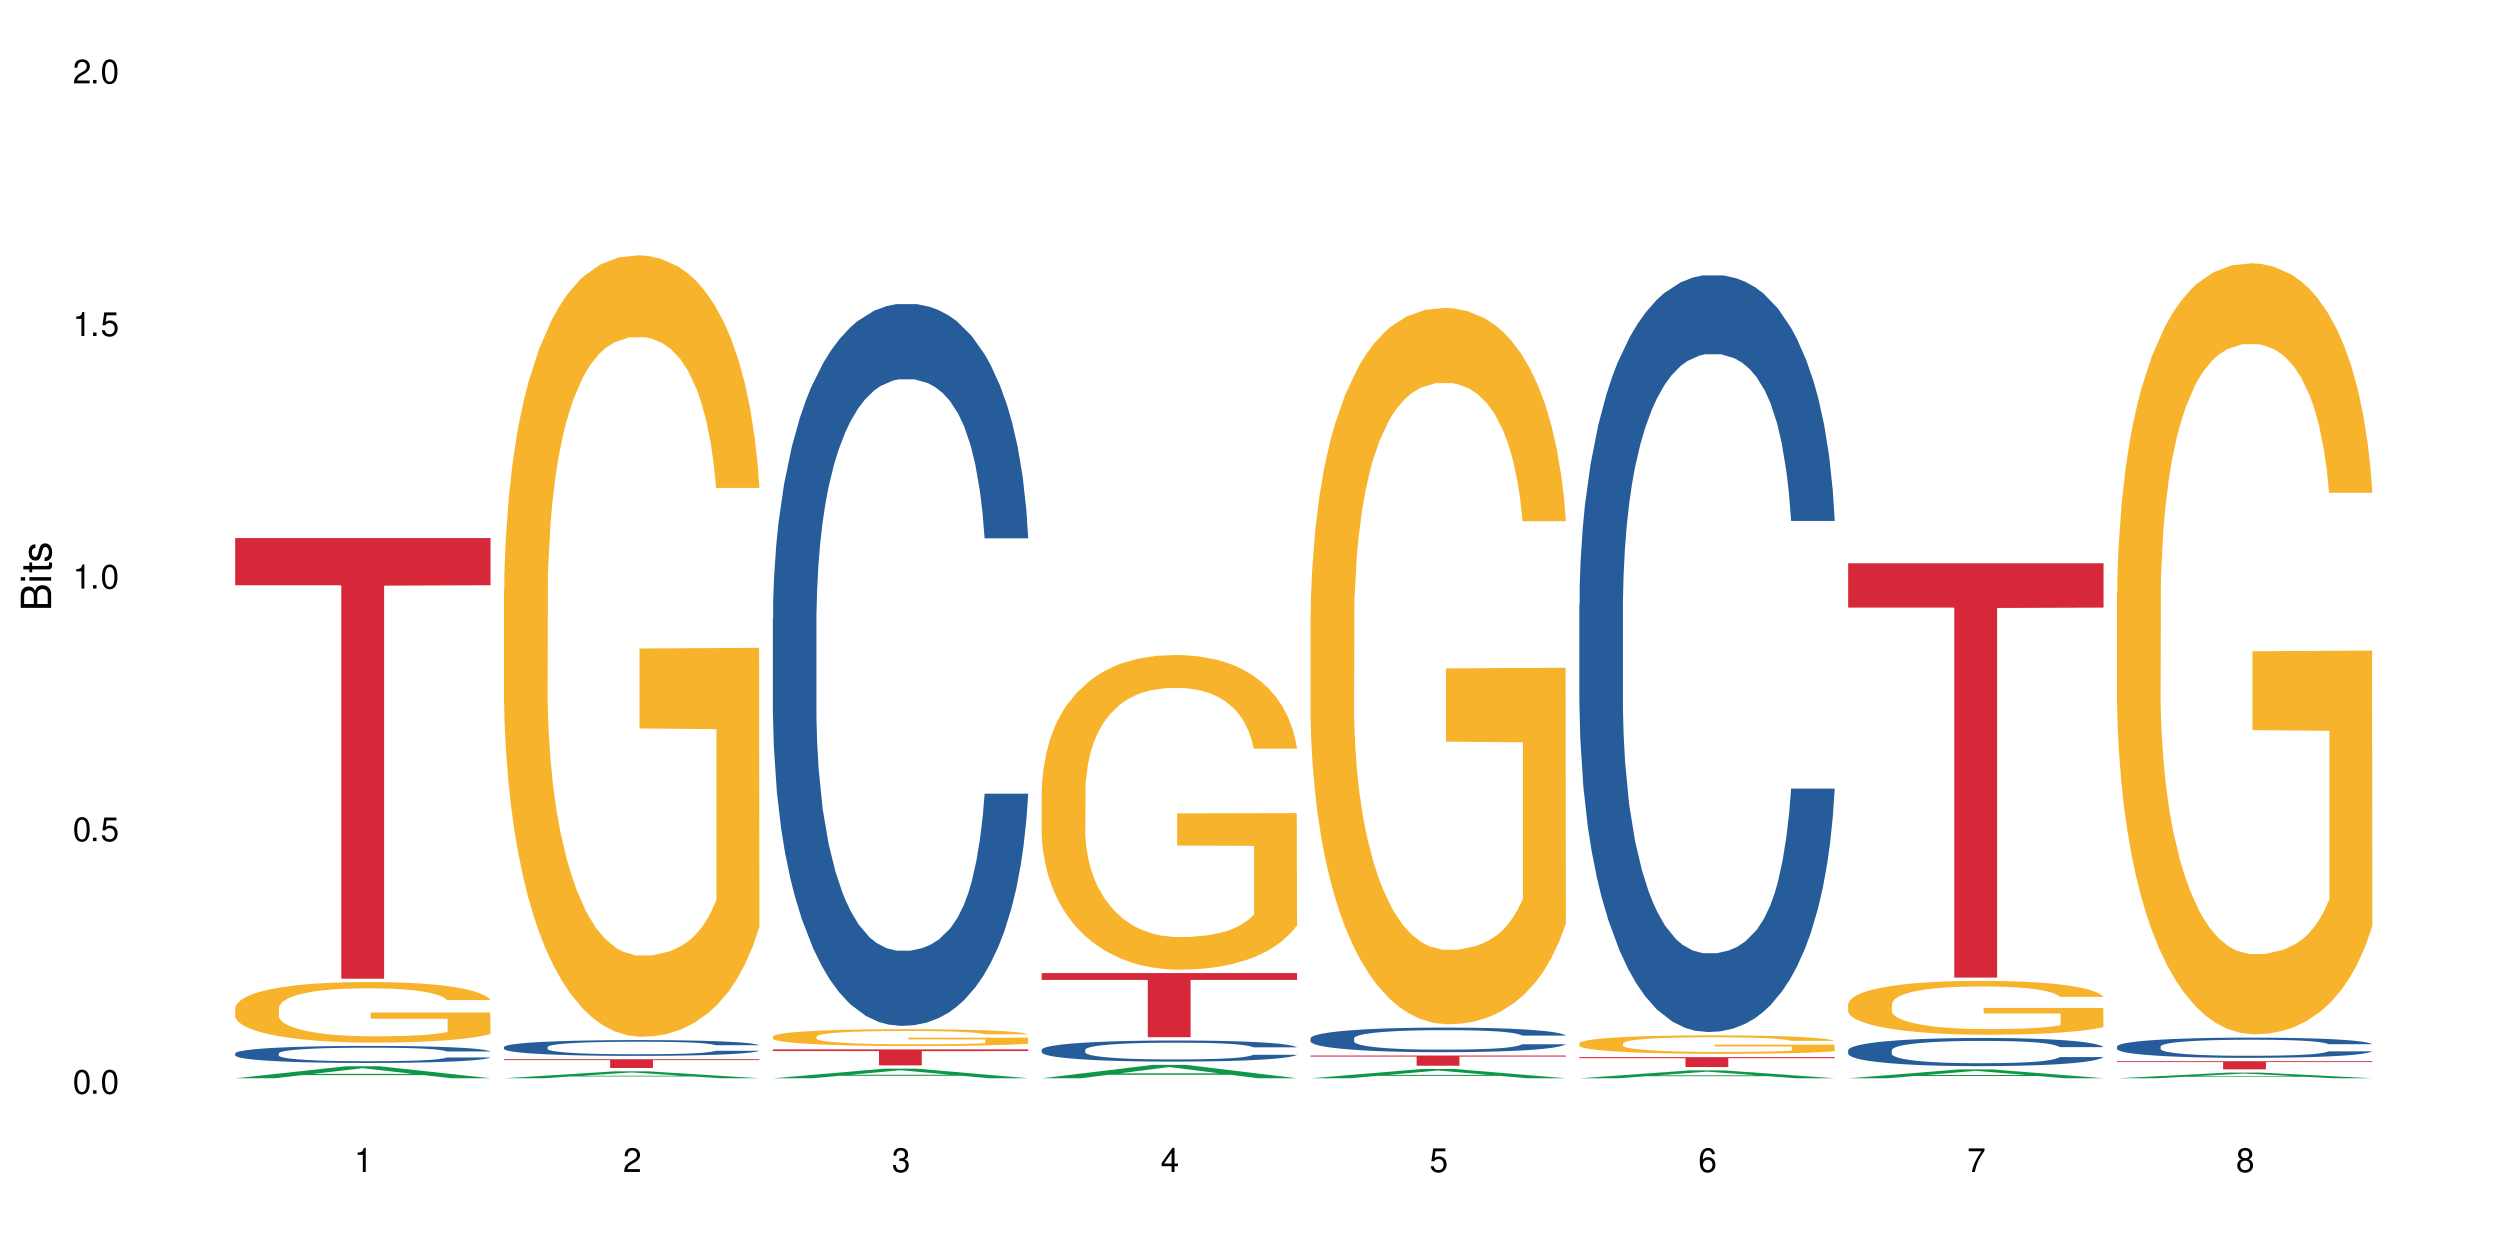 <?xml version="1.0" encoding="UTF-8"?>
<svg xmlns="http://www.w3.org/2000/svg" xmlns:xlink="http://www.w3.org/1999/xlink" width="720" height="360" viewBox="0 0 720 360">
<defs>
<g>
<g id="glyph-0-0">
</g>
<g id="glyph-0-1">
<path d="M 2.641 -6.938 C 2 -6.938 1.422 -6.656 1.078 -6.172 C 0.641 -5.562 0.406 -4.641 0.406 -3.359 C 0.406 -1.016 1.188 0.219 2.641 0.219 C 4.078 0.219 4.859 -1.016 4.859 -3.297 C 4.859 -4.641 4.656 -5.547 4.203 -6.172 C 3.844 -6.656 3.281 -6.938 2.641 -6.938 Z M 2.641 -6.188 C 3.547 -6.188 4 -5.25 4 -3.375 C 4 -1.406 3.562 -0.484 2.625 -0.484 C 1.734 -0.484 1.281 -1.438 1.281 -3.344 C 1.281 -5.25 1.734 -6.188 2.641 -6.188 Z M 2.641 -6.188 "/>
</g>
<g id="glyph-0-2">
<path d="M 1.828 -1 L 0.828 -1 L 0.828 0 L 1.828 0 Z M 1.828 -1 "/>
</g>
<g id="glyph-0-3">
<path d="M 4.562 -6.797 L 1.062 -6.797 L 0.547 -3.094 L 1.328 -3.094 C 1.719 -3.562 2.047 -3.734 2.578 -3.734 C 3.484 -3.734 4.062 -3.109 4.062 -2.094 C 4.062 -1.125 3.484 -0.531 2.578 -0.531 C 1.828 -0.531 1.375 -0.906 1.188 -1.672 L 0.328 -1.672 C 0.453 -1.109 0.547 -0.844 0.75 -0.594 C 1.125 -0.078 1.828 0.219 2.594 0.219 C 3.969 0.219 4.922 -0.781 4.922 -2.219 C 4.922 -3.562 4.031 -4.484 2.719 -4.484 C 2.25 -4.484 1.859 -4.359 1.469 -4.062 L 1.734 -5.969 L 4.562 -5.969 Z M 4.562 -6.797 "/>
</g>
<g id="glyph-0-4">
<path d="M 2.484 -4.938 L 2.484 0 L 3.328 0 L 3.328 -6.938 L 2.766 -6.938 C 2.469 -5.875 2.281 -5.734 0.984 -5.562 L 0.984 -4.938 Z M 2.484 -4.938 "/>
</g>
<g id="glyph-0-5">
<path d="M 4.859 -0.828 L 1.281 -0.828 C 1.359 -1.406 1.672 -1.781 2.5 -2.281 L 3.469 -2.828 C 4.406 -3.344 4.906 -4.062 4.906 -4.906 C 4.906 -5.484 4.672 -6.031 4.266 -6.406 C 3.859 -6.766 3.375 -6.938 2.719 -6.938 C 1.859 -6.938 1.219 -6.625 0.844 -6.031 C 0.609 -5.672 0.5 -5.234 0.484 -4.531 L 1.328 -4.531 C 1.359 -5.016 1.406 -5.281 1.531 -5.516 C 1.75 -5.938 2.188 -6.203 2.703 -6.203 C 3.469 -6.203 4.031 -5.641 4.031 -4.891 C 4.031 -4.344 3.719 -3.859 3.125 -3.516 L 2.234 -3 C 0.812 -2.172 0.406 -1.531 0.328 -0.016 L 4.859 -0.016 Z M 4.859 -0.828 "/>
</g>
<g id="glyph-0-6">
<path d="M 2.125 -3.188 L 2.578 -3.188 C 3.5 -3.188 3.984 -2.766 3.984 -1.922 C 3.984 -1.062 3.469 -0.531 2.594 -0.531 C 1.656 -0.531 1.203 -1 1.156 -2.016 L 0.312 -2.016 C 0.344 -1.453 0.438 -1.094 0.609 -0.781 C 0.953 -0.109 1.625 0.219 2.547 0.219 C 3.953 0.219 4.859 -0.625 4.859 -1.938 C 4.859 -2.828 4.516 -3.297 3.703 -3.594 C 4.344 -3.844 4.656 -4.328 4.656 -5.031 C 4.656 -6.219 3.875 -6.938 2.578 -6.938 C 1.203 -6.938 0.484 -6.172 0.453 -4.703 L 1.297 -4.703 C 1.312 -5.125 1.344 -5.359 1.453 -5.578 C 1.641 -5.969 2.062 -6.203 2.594 -6.203 C 3.344 -6.203 3.797 -5.75 3.797 -5 C 3.797 -4.516 3.609 -4.219 3.25 -4.047 C 3.016 -3.953 2.703 -3.922 2.125 -3.906 Z M 2.125 -3.188 "/>
</g>
<g id="glyph-0-7">
<path d="M 3.141 -1.672 L 3.141 0 L 3.984 0 L 3.984 -1.672 L 4.984 -1.672 L 4.984 -2.438 L 3.984 -2.438 L 3.984 -6.938 L 3.359 -6.938 L 0.266 -2.578 L 0.266 -1.672 Z M 3.141 -2.438 L 1 -2.438 L 3.141 -5.5 Z M 3.141 -2.438 "/>
</g>
<g id="glyph-0-8">
<path d="M 4.781 -5.125 C 4.609 -6.266 3.891 -6.938 2.844 -6.938 C 2.094 -6.938 1.422 -6.578 1.031 -5.953 C 0.594 -5.266 0.406 -4.422 0.406 -3.172 C 0.406 -2 0.578 -1.25 0.984 -0.641 C 1.359 -0.078 1.953 0.219 2.703 0.219 C 3.984 0.219 4.922 -0.75 4.922 -2.094 C 4.922 -3.375 4.062 -4.281 2.844 -4.281 C 2.172 -4.281 1.641 -4.031 1.281 -3.516 C 1.281 -5.234 1.828 -6.188 2.797 -6.188 C 3.391 -6.188 3.797 -5.797 3.938 -5.125 Z M 2.734 -3.531 C 3.547 -3.531 4.062 -2.953 4.062 -2.031 C 4.062 -1.156 3.484 -0.531 2.703 -0.531 C 1.922 -0.531 1.328 -1.188 1.328 -2.078 C 1.328 -2.938 1.906 -3.531 2.734 -3.531 Z M 2.734 -3.531 "/>
</g>
<g id="glyph-0-9">
<path d="M 4.984 -6.797 L 0.438 -6.797 L 0.438 -5.969 L 4.109 -5.969 C 2.5 -3.656 1.828 -2.234 1.328 0 L 2.219 0 C 2.594 -2.172 3.453 -4.047 4.984 -6.094 Z M 4.984 -6.797 "/>
</g>
<g id="glyph-0-10">
<path d="M 3.75 -3.656 C 4.469 -4.094 4.688 -4.438 4.688 -5.078 C 4.688 -6.172 3.844 -6.938 2.641 -6.938 C 1.438 -6.938 0.594 -6.172 0.594 -5.094 C 0.594 -4.438 0.812 -4.094 1.516 -3.656 C 0.734 -3.266 0.359 -2.703 0.359 -1.922 C 0.359 -0.656 1.281 0.219 2.641 0.219 C 3.984 0.219 4.922 -0.656 4.922 -1.922 C 4.922 -2.703 4.531 -3.266 3.75 -3.656 Z M 2.641 -6.188 C 3.359 -6.188 3.812 -5.75 3.812 -5.062 C 3.812 -4.406 3.344 -3.984 2.641 -3.984 C 1.922 -3.984 1.453 -4.406 1.453 -5.078 C 1.453 -5.75 1.922 -6.188 2.641 -6.188 Z M 2.641 -3.266 C 3.484 -3.266 4.062 -2.719 4.062 -1.906 C 4.062 -1.078 3.484 -0.531 2.625 -0.531 C 1.797 -0.531 1.219 -1.094 1.219 -1.906 C 1.219 -2.719 1.781 -3.266 2.641 -3.266 Z M 2.641 -3.266 "/>
</g>
<g id="glyph-1-0">
</g>
<g id="glyph-1-1">
<path d="M 0 -0.953 L 0 -4.891 C 0 -5.719 -0.234 -6.344 -0.734 -6.797 C -1.188 -7.234 -1.812 -7.469 -2.5 -7.469 C -3.547 -7.469 -4.188 -7 -4.625 -5.875 C -4.984 -6.688 -5.625 -7.094 -6.531 -7.094 C -7.172 -7.094 -7.734 -6.859 -8.141 -6.391 C -8.562 -5.922 -8.75 -5.344 -8.75 -4.5 L -8.75 -0.953 Z M -4.984 -2.062 L -7.766 -2.062 L -7.766 -4.219 C -7.766 -4.844 -7.688 -5.203 -7.453 -5.5 C -7.219 -5.812 -6.859 -5.969 -6.375 -5.969 C -5.891 -5.969 -5.531 -5.812 -5.297 -5.5 C -5.062 -5.203 -4.984 -4.844 -4.984 -4.219 Z M -0.984 -2.062 L -4 -2.062 L -4 -4.781 C -4 -5.766 -3.438 -6.359 -2.484 -6.359 C -1.547 -6.359 -0.984 -5.766 -0.984 -4.781 Z M -0.984 -2.062 "/>
</g>
<g id="glyph-1-2">
<path d="M -6.281 -1.797 L -6.281 -0.797 L 0 -0.797 L 0 -1.797 Z M -8.75 -1.797 L -8.75 -0.797 L -7.484 -0.797 L -7.484 -1.797 Z M -8.75 -1.797 "/>
</g>
<g id="glyph-1-3">
<path d="M -6.281 -3.047 L -6.281 -2.016 L -8.016 -2.016 L -8.016 -1.016 L -6.281 -1.016 L -6.281 -0.172 L -5.469 -0.172 L -5.469 -1.016 L -0.719 -1.016 C -0.078 -1.016 0.281 -1.453 0.281 -2.234 C 0.281 -2.5 0.25 -2.719 0.188 -3.047 L -0.641 -3.047 C -0.609 -2.906 -0.594 -2.766 -0.594 -2.562 C -0.594 -2.141 -0.719 -2.016 -1.156 -2.016 L -5.469 -2.016 L -5.469 -3.047 Z M -6.281 -3.047 "/>
</g>
<g id="glyph-1-4">
<path d="M -4.531 -5.25 C -5.766 -5.25 -6.469 -4.422 -6.469 -2.969 C -6.469 -1.516 -5.719 -0.562 -4.547 -0.562 C -3.562 -0.562 -3.094 -1.062 -2.734 -2.562 L -2.516 -3.484 C -2.344 -4.188 -2.094 -4.469 -1.641 -4.469 C -1.047 -4.469 -0.641 -3.875 -0.641 -3 C -0.641 -2.453 -0.797 -2 -1.062 -1.75 C -1.25 -1.594 -1.422 -1.531 -1.875 -1.469 L -1.875 -0.406 C -0.422 -0.453 0.281 -1.266 0.281 -2.922 C 0.281 -4.5 -0.5 -5.516 -1.719 -5.516 C -2.656 -5.516 -3.172 -4.984 -3.469 -3.734 L -3.703 -2.766 C -3.891 -1.953 -4.156 -1.609 -4.594 -1.609 C -5.188 -1.609 -5.547 -2.125 -5.547 -2.938 C -5.547 -3.75 -5.203 -4.172 -4.531 -4.203 Z M -4.531 -5.25 "/>
</g>
</g>
</defs>
<rect x="-72" y="-36" width="864" height="432" fill="rgb(100%, 100%, 100%)" fill-opacity="1"/>
<path fill-rule="nonzero" fill="rgb(6.275%, 58.824%, 28.235%)" fill-opacity="1" d="M 67.73 310.543 L 67.809 310.539 L 99.637 307.086 L 109.301 307.086 L 141.281 310.543 L 130.047 310.543 L 122.031 309.641 L 86.906 309.641 L 79.047 310.543 L 67.73 310.543 L 90.285 309.27 L 118.809 309.266 L 104.586 307.652 L 104.43 307.648 L 104.27 307.66 L 90.207 309.266 L 90.285 309.27 Z M 67.73 310.543 "/>
<path fill-rule="nonzero" fill="rgb(14.51%, 36.078%, 60%)" fill-opacity="1" d="M 67.73 303.363 L 67.82 303.355 L 67.82 303.25 L 68.09 303.078 L 68.719 302.863 L 69.344 302.715 L 70.961 302.449 L 73.203 302.195 L 75.535 301.996 L 77.238 301.879 L 78.766 301.789 L 82.262 301.625 L 84.504 301.539 L 86.926 301.465 L 89.887 301.387 L 92.039 301.34 L 96.883 301.27 L 100.469 301.238 L 103.25 301.227 L 109.262 301.227 L 112.848 301.242 L 115.449 301.266 L 118.32 301.301 L 120.742 301.34 L 124.957 301.441 L 128.727 301.566 L 130.43 301.637 L 133.121 301.777 L 135.184 301.91 L 136.617 302.027 L 138.234 302.195 L 139.668 302.395 L 140.746 302.625 L 141.281 302.816 L 128.727 302.816 L 128.098 302.641 L 127.379 302.5 L 126.035 302.316 L 124.688 302.184 L 122.805 302.055 L 121.102 301.969 L 118.77 301.887 L 116.707 301.832 L 114.555 301.789 L 112.488 301.762 L 108.543 301.738 L 103.969 301.738 L 102.266 301.746 L 98.766 301.781 L 96.883 301.812 L 94.191 301.875 L 92.309 301.934 L 90.066 302.023 L 88.539 302.102 L 86.656 302.219 L 85.312 302.32 L 83.785 302.469 L 82.891 302.582 L 82.082 302.707 L 81.363 302.855 L 80.828 303.012 L 80.469 303.176 L 80.289 303.34 L 80.289 304.035 L 80.469 304.195 L 80.918 304.383 L 82.082 304.66 L 83.785 304.895 L 85.762 305.086 L 87.645 305.219 L 88.719 305.281 L 90.156 305.355 L 92.398 305.445 L 95.629 305.535 L 97.512 305.57 L 100.383 305.605 L 103.34 305.625 L 107.289 305.625 L 110.785 305.605 L 113.117 305.582 L 115.539 305.547 L 118.859 305.473 L 120.922 305.398 L 122.715 305.312 L 124.062 305.227 L 124.957 305.156 L 126.305 305.016 L 127.379 304.863 L 128.188 304.707 L 128.727 304.555 L 141.281 304.555 L 140.746 304.734 L 139.938 304.91 L 139.129 305.039 L 137.875 305.195 L 136.441 305.336 L 134.375 305.492 L 132.672 305.598 L 130.43 305.707 L 128.367 305.793 L 126.125 305.871 L 122.805 305.961 L 120.652 306.004 L 118.32 306.047 L 115.539 306.082 L 112.043 306.113 L 108.273 306.129 L 104.777 306.137 L 101.008 306.125 L 98.227 306.109 L 94.551 306.066 L 89.977 305.988 L 86.656 305.902 L 84.055 305.816 L 81.812 305.727 L 79.301 305.605 L 76.074 305.406 L 74.098 305.254 L 72.754 305.129 L 71.23 304.953 L 70.152 304.797 L 68.898 304.547 L 68 304.227 L 67.73 303.98 Z M 67.73 303.363 "/>
<path fill-rule="nonzero" fill="rgb(96.863%, 70.196%, 16.863%)" fill-opacity="1" d="M 67.73 290.297 L 67.82 290.281 L 67.82 289.961 L 68.18 289.246 L 69.078 288.258 L 70.242 287.445 L 71.5 286.805 L 72.305 286.473 L 73.652 285.992 L 74.816 285.645 L 77.777 284.926 L 81.543 284.258 L 83.609 283.969 L 85.941 283.699 L 89.258 283.395 L 90.785 283.285 L 95.449 283.031 L 100.738 282.871 L 106.57 282.824 L 109.262 282.84 L 112.938 282.902 L 117.961 283.078 L 120.832 283.238 L 123.074 283.395 L 125.406 283.602 L 128.277 283.922 L 130.969 284.305 L 133.121 284.688 L 135.273 285.164 L 137.066 285.676 L 138.594 286.234 L 139.938 286.902 L 140.746 287.461 L 141.281 288.02 L 128.816 288.02 L 128.098 287.461 L 127.289 287.031 L 125.945 286.504 L 124.598 286.121 L 123.254 285.82 L 120.742 285.402 L 118.59 285.148 L 115.898 284.926 L 113.297 284.781 L 110.336 284.688 L 108.543 284.656 L 103.789 284.656 L 99.484 284.766 L 96.973 284.895 L 95.18 285.023 L 92.668 285.262 L 91.141 285.453 L 90.246 285.578 L 87.555 286.074 L 85.762 286.52 L 84.773 286.824 L 83.52 287.301 L 82.621 287.73 L 81.633 288.367 L 81.098 288.848 L 80.379 289.93 L 80.289 292.797 L 80.559 293.406 L 81.098 294.059 L 81.812 294.633 L 82.891 295.238 L 83.965 295.699 L 85.852 296.32 L 87.465 296.734 L 88.719 297.008 L 91.141 297.438 L 92.129 297.578 L 94.461 297.867 L 96.883 298.09 L 99.844 298.281 L 102.086 298.375 L 105.672 298.457 L 110.246 298.457 L 115.629 298.359 L 119.039 298.234 L 121.371 298.105 L 122.895 297.996 L 124.777 297.82 L 126.125 297.66 L 127.379 297.484 L 128.906 297.215 L 128.906 293.406 L 106.75 293.387 L 106.75 291.605 L 141.195 291.586 L 141.281 297.82 L 139.398 298.25 L 137.066 298.664 L 134.824 298.98 L 132.492 299.254 L 129.176 299.555 L 126.484 299.746 L 122.355 299.969 L 118.59 300.113 L 114.645 300.211 L 111.145 300.258 L 107.02 300.273 L 103.34 300.242 L 99.395 300.145 L 96.254 300.02 L 93.383 299.859 L 90.516 299.652 L 86.926 299.316 L 84.594 299.047 L 82.172 298.711 L 79.75 298.312 L 77.598 297.883 L 76.164 297.547 L 74.727 297.164 L 73.203 296.688 L 71.766 296.145 L 70.691 295.652 L 69.703 295.094 L 68.988 294.566 L 68.27 293.852 L 67.91 293.277 L 67.73 292.781 Z M 67.73 290.297 "/>
<path fill-rule="nonzero" fill="rgb(83.922%, 15.686%, 22.353%)" fill-opacity="1" d="M 67.73 154.965 L 141.281 154.965 L 141.281 168.547 L 110.629 168.668 L 110.629 281.871 L 98.297 281.871 L 98.297 168.785 L 98.117 168.547 L 67.73 168.547 Z M 67.73 154.965 "/>
<path fill-rule="nonzero" fill="rgb(6.275%, 58.824%, 28.235%)" fill-opacity="1" d="M 145.156 310.543 L 145.234 310.539 L 177.059 308.539 L 186.723 308.539 L 218.707 310.543 L 207.469 310.543 L 199.453 310.02 L 164.328 310.02 L 156.469 310.543 L 145.156 310.543 L 167.707 309.805 L 196.23 309.801 L 182.008 308.867 L 181.852 308.863 L 181.695 308.871 L 167.629 309.801 L 167.707 309.805 Z M 145.156 310.543 "/>
<path fill-rule="nonzero" fill="rgb(14.51%, 36.078%, 60%)" fill-opacity="1" d="M 145.156 301.527 L 145.242 301.523 L 145.242 301.422 L 145.512 301.266 L 146.141 301.066 L 146.77 300.93 L 148.383 300.684 L 150.625 300.445 L 152.957 300.262 L 154.664 300.156 L 156.188 300.07 L 159.684 299.918 L 161.93 299.84 L 164.352 299.77 L 167.309 299.699 L 169.461 299.656 L 174.305 299.59 L 177.895 299.559 L 180.676 299.547 L 186.684 299.547 L 190.273 299.566 L 192.875 299.586 L 195.742 299.617 L 198.164 299.656 L 202.383 299.746 L 206.148 299.863 L 207.852 299.93 L 210.543 300.059 L 212.605 300.184 L 214.043 300.293 L 215.656 300.445 L 217.094 300.633 L 218.168 300.844 L 218.707 301.023 L 206.148 301.023 L 205.52 300.859 L 204.805 300.73 L 203.457 300.559 L 202.113 300.438 L 200.23 300.316 L 198.523 300.238 L 196.191 300.16 L 194.129 300.109 L 191.977 300.07 L 189.914 300.047 L 185.969 300.023 L 181.391 300.023 L 179.688 300.031 L 176.191 300.062 L 174.305 300.094 L 171.613 300.152 L 169.73 300.203 L 167.488 300.289 L 165.965 300.359 L 164.082 300.469 L 162.734 300.562 L 161.211 300.699 L 160.312 300.805 L 159.508 300.922 L 158.789 301.059 L 158.25 301.203 L 157.891 301.355 L 157.711 301.508 L 157.711 302.152 L 157.891 302.301 L 158.34 302.477 L 159.508 302.73 L 161.211 302.949 L 163.184 303.125 L 165.066 303.25 L 166.145 303.309 L 167.578 303.375 L 169.82 303.457 L 173.051 303.539 L 174.934 303.574 L 177.805 303.605 L 180.766 303.621 L 184.711 303.621 L 188.211 303.605 L 190.543 303.586 L 192.965 303.551 L 196.281 303.48 L 198.344 303.414 L 200.141 303.336 L 201.484 303.258 L 202.383 303.191 L 203.727 303.062 L 204.805 302.922 L 205.609 302.773 L 206.148 302.633 L 218.707 302.633 L 218.168 302.801 L 217.359 302.961 L 216.555 303.082 L 215.297 303.227 L 213.863 303.355 L 211.801 303.504 L 210.094 303.598 L 207.852 303.703 L 205.789 303.781 L 203.547 303.852 L 200.23 303.934 L 198.074 303.977 L 195.742 304.016 L 192.965 304.047 L 189.465 304.078 L 185.699 304.094 L 182.199 304.098 L 178.434 304.09 L 175.652 304.07 L 171.973 304.035 L 167.398 303.961 L 164.082 303.879 L 161.48 303.801 L 159.238 303.719 L 156.727 303.605 L 153.496 303.422 L 151.523 303.281 L 150.176 303.164 L 148.652 303.004 L 147.574 302.859 L 146.32 302.625 L 145.422 302.328 L 145.156 302.102 Z M 145.156 301.527 "/>
<path fill-rule="nonzero" fill="rgb(96.863%, 70.196%, 16.863%)" fill-opacity="1" d="M 145.156 169.918 L 145.242 169.715 L 145.242 165.602 L 145.602 156.352 L 146.5 143.609 L 147.664 133.125 L 148.922 124.902 L 149.73 120.586 L 151.074 114.418 L 152.242 109.898 L 155.199 100.648 L 158.969 92.016 L 161.031 88.312 L 163.363 84.82 L 166.684 80.914 L 168.207 79.477 L 172.871 76.188 L 178.164 74.129 L 183.992 73.516 L 186.684 73.719 L 190.363 74.543 L 195.387 76.805 L 198.254 78.859 L 200.496 80.914 L 202.828 83.586 L 205.699 87.695 L 208.391 92.629 L 210.543 97.562 L 212.695 103.73 L 214.492 110.309 L 216.016 117.504 L 217.359 126.137 L 218.168 133.332 L 218.707 140.523 L 206.238 140.523 L 205.52 133.332 L 204.715 127.781 L 203.367 120.996 L 202.023 116.062 L 200.676 112.156 L 198.164 106.812 L 196.012 103.523 L 193.32 100.648 L 190.723 98.797 L 187.762 97.562 L 185.969 97.152 L 181.211 97.152 L 176.906 98.59 L 174.395 100.234 L 172.602 101.879 L 170.09 104.965 L 168.566 107.43 L 167.668 109.074 L 164.977 115.445 L 163.184 121.203 L 162.195 125.109 L 160.941 131.273 L 160.043 136.824 L 159.059 145.047 L 158.52 151.215 L 157.801 165.191 L 157.711 202.191 L 157.98 210.004 L 158.52 218.43 L 159.238 225.828 L 160.312 233.641 L 161.391 239.602 L 163.273 247.617 L 164.887 252.965 L 166.145 256.457 L 168.566 262.008 L 169.551 263.855 L 171.883 267.559 L 174.305 270.434 L 177.266 272.902 L 179.508 274.137 L 183.098 275.164 L 187.672 275.164 L 193.055 273.93 L 196.461 272.285 L 198.793 270.641 L 200.32 269.203 L 202.203 266.941 L 203.547 264.887 L 204.805 262.625 L 206.328 259.129 L 206.328 210.004 L 184.172 209.797 L 184.172 186.773 L 218.617 186.57 L 218.707 266.941 L 216.824 272.492 L 214.492 277.836 L 212.25 281.945 L 209.918 285.441 L 206.598 289.348 L 203.906 291.812 L 199.781 294.691 L 196.012 296.539 L 192.066 297.773 L 188.566 298.391 L 184.441 298.598 L 180.766 298.184 L 176.816 296.953 L 173.68 295.309 L 170.809 293.25 L 167.938 290.578 L 164.352 286.262 L 162.016 282.77 L 159.594 278.453 L 157.172 273.312 L 155.02 267.762 L 153.586 263.445 L 152.152 258.512 L 150.625 252.348 L 149.191 245.355 L 148.113 238.984 L 147.129 231.789 L 146.41 225.008 L 145.691 215.758 L 145.332 208.359 L 145.156 201.984 Z M 145.156 169.918 "/>
<path fill-rule="nonzero" fill="rgb(83.922%, 15.686%, 22.353%)" fill-opacity="1" d="M 145.156 305.051 L 218.707 305.051 L 218.707 305.32 L 188.051 305.324 L 188.051 307.586 L 175.719 307.586 L 175.719 305.324 L 175.539 305.32 L 145.156 305.32 Z M 145.156 305.051 "/>
<path fill-rule="nonzero" fill="rgb(6.275%, 58.824%, 28.235%)" fill-opacity="1" d="M 222.578 310.543 L 222.656 310.539 L 254.48 307.785 L 264.148 307.785 L 296.129 310.543 L 284.895 310.543 L 276.879 309.824 L 241.75 309.824 L 233.895 310.543 L 222.578 310.543 L 245.129 309.527 L 273.656 309.523 L 259.434 308.238 L 259.273 308.234 L 259.117 308.242 L 245.051 309.523 L 245.129 309.527 Z M 222.578 310.543 "/>
<path fill-rule="nonzero" fill="rgb(14.51%, 36.078%, 60%)" fill-opacity="1" d="M 222.578 178.035 L 222.668 177.844 L 222.668 173.285 L 222.938 166.066 L 223.562 156.945 L 224.191 150.676 L 225.809 139.465 L 228.051 128.633 L 230.383 120.273 L 232.086 115.332 L 233.609 111.531 L 237.109 104.5 L 239.352 100.891 L 241.773 97.66 L 244.734 94.43 L 246.887 92.531 L 251.73 89.488 L 255.316 88.16 L 258.098 87.59 L 264.109 87.59 L 267.695 88.352 L 270.297 89.301 L 273.168 90.82 L 275.59 92.531 L 279.805 96.711 L 283.57 102.031 L 285.277 105.07 L 287.969 110.961 L 290.031 116.66 L 291.465 121.602 L 293.082 128.633 L 294.516 137.184 L 295.59 146.875 L 296.129 155.043 L 283.57 155.043 L 282.945 147.445 L 282.227 141.555 L 280.883 133.762 L 279.535 128.254 L 277.652 122.742 L 275.949 119.133 L 273.617 115.523 L 271.551 113.242 L 269.398 111.531 L 267.336 110.391 L 263.391 109.25 L 258.816 109.25 L 257.109 109.633 L 253.613 111.152 L 251.73 112.48 L 249.039 115.141 L 247.156 117.613 L 244.914 121.41 L 243.387 124.641 L 241.504 129.582 L 240.16 133.953 L 238.633 140.223 L 237.738 144.973 L 236.93 150.293 L 236.211 156.562 L 235.672 163.215 L 235.316 170.246 L 235.137 177.086 L 235.137 206.539 L 235.316 213.379 L 235.762 221.359 L 236.93 232.949 L 238.633 243.02 L 240.605 251 L 242.492 256.699 L 243.566 259.359 L 245.004 262.402 L 247.246 266.199 L 250.473 270 L 252.355 271.52 L 255.227 273.043 L 258.188 273.801 L 262.133 273.801 L 265.633 273.043 L 267.965 272.09 L 270.387 270.57 L 273.707 267.34 L 275.77 264.301 L 277.562 260.691 L 278.906 257.082 L 279.805 254.039 L 281.148 248.148 L 282.227 241.688 L 283.035 235.039 L 283.57 228.578 L 296.129 228.578 L 295.59 236.18 L 294.785 243.59 L 293.977 249.102 L 292.723 255.75 L 291.285 261.641 L 289.223 268.293 L 287.52 272.66 L 285.277 277.41 L 283.215 281.023 L 280.973 284.254 L 277.652 288.051 L 275.5 289.953 L 273.168 291.664 L 270.387 293.184 L 266.887 294.512 L 263.121 295.273 L 259.621 295.461 L 255.855 295.082 L 253.074 294.324 L 249.398 292.613 L 244.824 289.191 L 241.504 285.582 L 238.902 281.973 L 236.66 278.172 L 234.148 273.043 L 230.918 264.68 L 228.945 258.219 L 227.602 252.898 L 226.074 245.488 L 225 238.84 L 223.742 228.199 L 222.848 214.707 L 222.578 204.258 Z M 222.578 178.035 "/>
<path fill-rule="nonzero" fill="rgb(96.863%, 70.196%, 16.863%)" fill-opacity="1" d="M 222.578 298.492 L 222.668 298.488 L 222.668 298.402 L 223.027 298.203 L 223.922 297.926 L 225.09 297.699 L 226.344 297.523 L 227.152 297.43 L 228.496 297.297 L 229.664 297.199 L 232.625 297 L 236.391 296.812 L 238.453 296.734 L 240.785 296.66 L 244.105 296.574 L 245.629 296.543 L 250.293 296.473 L 255.586 296.43 L 261.418 296.414 L 264.109 296.418 L 267.785 296.438 L 272.809 296.484 L 275.68 296.531 L 277.922 296.574 L 280.254 296.633 L 283.125 296.719 L 285.816 296.828 L 287.969 296.934 L 290.121 297.066 L 291.914 297.207 L 293.438 297.363 L 294.785 297.551 L 295.59 297.703 L 296.129 297.859 L 283.66 297.859 L 282.945 297.703 L 282.137 297.586 L 280.793 297.438 L 279.445 297.332 L 278.102 297.25 L 275.59 297.133 L 273.438 297.062 L 270.746 297 L 268.145 296.961 L 265.184 296.934 L 263.391 296.926 L 258.637 296.926 L 254.332 296.957 L 251.82 296.992 L 250.023 297.027 L 247.512 297.094 L 245.988 297.145 L 245.094 297.18 L 242.402 297.32 L 240.605 297.441 L 239.621 297.527 L 238.363 297.66 L 237.469 297.781 L 236.48 297.957 L 235.941 298.09 L 235.227 298.391 L 235.137 299.191 L 235.406 299.359 L 235.941 299.539 L 236.66 299.699 L 237.738 299.867 L 238.812 299.996 L 240.695 300.168 L 242.312 300.285 L 243.566 300.359 L 245.988 300.48 L 246.977 300.52 L 249.309 300.602 L 251.73 300.66 L 254.691 300.715 L 256.934 300.742 L 260.52 300.766 L 265.094 300.766 L 270.477 300.738 L 273.887 300.703 L 276.219 300.668 L 277.742 300.637 L 279.625 300.586 L 280.973 300.543 L 282.227 300.492 L 283.75 300.418 L 283.75 299.359 L 261.598 299.355 L 261.598 298.855 L 296.039 298.852 L 296.129 300.586 L 294.246 300.707 L 291.914 300.82 L 289.672 300.91 L 287.34 300.984 L 284.02 301.07 L 281.328 301.121 L 277.203 301.184 L 273.438 301.227 L 269.488 301.25 L 265.992 301.266 L 261.867 301.27 L 258.188 301.262 L 254.242 301.234 L 251.102 301.199 L 248.23 301.152 L 245.359 301.098 L 241.773 301.004 L 239.441 300.926 L 237.02 300.836 L 234.598 300.723 L 232.445 300.605 L 231.008 300.512 L 229.574 300.406 L 228.051 300.273 L 226.613 300.121 L 225.539 299.984 L 224.551 299.828 L 223.832 299.684 L 223.117 299.484 L 222.758 299.324 L 222.578 299.184 Z M 222.578 298.492 "/>
<path fill-rule="nonzero" fill="rgb(83.922%, 15.686%, 22.353%)" fill-opacity="1" d="M 222.578 302.223 L 296.129 302.223 L 296.129 302.715 L 265.477 302.719 L 265.477 306.836 L 253.141 306.836 L 253.141 302.723 L 252.965 302.715 L 222.578 302.715 Z M 222.578 302.223 "/>
<path fill-rule="nonzero" fill="rgb(6.275%, 58.824%, 28.235%)" fill-opacity="1" d="M 300 310.539 L 300.078 310.539 L 331.906 306.691 L 341.57 306.691 L 373.555 310.543 L 362.316 310.543 L 354.301 309.539 L 319.176 309.539 L 311.316 310.539 L 300 310.539 L 322.555 309.121 L 351.078 309.117 L 336.855 307.32 L 336.699 307.316 L 336.543 307.328 L 322.477 309.117 L 322.555 309.121 Z M 300 310.539 "/>
<path fill-rule="nonzero" fill="rgb(14.51%, 36.078%, 60%)" fill-opacity="1" d="M 300 302.309 L 300.09 302.305 L 300.09 302.172 L 300.359 301.961 L 300.988 301.695 L 301.617 301.512 L 303.23 301.184 L 305.473 300.867 L 307.805 300.621 L 309.508 300.48 L 311.035 300.367 L 314.531 300.164 L 316.773 300.059 L 319.195 299.961 L 322.156 299.867 L 324.309 299.812 L 329.152 299.723 L 332.742 299.684 L 335.52 299.668 L 341.531 299.668 L 345.117 299.691 L 347.719 299.719 L 350.59 299.762 L 353.012 299.812 L 357.227 299.934 L 360.996 300.09 L 362.699 300.18 L 365.391 300.352 L 367.453 300.516 L 368.891 300.66 L 370.504 300.867 L 371.938 301.117 L 373.016 301.398 L 373.555 301.637 L 360.996 301.637 L 360.367 301.418 L 359.648 301.246 L 358.305 301.016 L 356.961 300.855 L 355.074 300.695 L 353.371 300.59 L 351.039 300.484 L 348.977 300.418 L 346.824 300.367 L 344.762 300.336 L 340.812 300.301 L 336.238 300.301 L 334.535 300.312 L 331.035 300.355 L 329.152 300.395 L 326.461 300.473 L 324.578 300.547 L 322.336 300.656 L 320.812 300.75 L 318.926 300.895 L 317.582 301.023 L 316.059 301.207 L 315.16 301.344 L 314.352 301.5 L 313.637 301.684 L 313.098 301.879 L 312.738 302.082 L 312.559 302.281 L 312.559 303.141 L 312.738 303.344 L 313.188 303.574 L 314.352 303.914 L 316.059 304.207 L 318.031 304.441 L 319.914 304.609 L 320.992 304.684 L 322.426 304.773 L 324.668 304.887 L 327.898 304.996 L 329.781 305.039 L 332.652 305.086 L 335.609 305.105 L 339.559 305.105 L 343.055 305.086 L 345.387 305.059 L 347.809 305.012 L 351.129 304.918 L 353.191 304.828 L 354.984 304.723 L 356.332 304.617 L 357.227 304.531 L 358.574 304.359 L 359.648 304.168 L 360.457 303.977 L 360.996 303.785 L 373.555 303.785 L 373.016 304.008 L 372.207 304.227 L 371.402 304.387 L 370.145 304.578 L 368.711 304.754 L 366.645 304.945 L 364.941 305.074 L 362.699 305.211 L 360.637 305.316 L 358.395 305.414 L 355.074 305.523 L 352.922 305.578 L 350.59 305.629 L 347.809 305.672 L 344.312 305.711 L 340.543 305.734 L 337.047 305.738 L 333.277 305.73 L 330.5 305.707 L 326.82 305.656 L 322.246 305.559 L 318.926 305.453 L 316.324 305.348 L 314.082 305.234 L 311.57 305.086 L 308.344 304.84 L 306.371 304.652 L 305.023 304.496 L 303.5 304.281 L 302.422 304.086 L 301.168 303.773 L 300.27 303.383 L 300 303.074 Z M 300 302.309 "/>
<path fill-rule="nonzero" fill="rgb(96.863%, 70.196%, 16.863%)" fill-opacity="1" d="M 300 227.461 L 300.09 227.379 L 300.09 225.723 L 300.449 221.996 L 301.348 216.863 L 302.512 212.641 L 303.77 209.332 L 304.574 207.594 L 305.922 205.109 L 307.086 203.289 L 310.047 199.562 L 313.816 196.086 L 315.879 194.594 L 318.211 193.188 L 321.527 191.613 L 323.055 191.035 L 327.719 189.711 L 333.012 188.883 L 338.84 188.637 L 341.531 188.719 L 345.207 189.047 L 350.23 189.961 L 353.102 190.789 L 355.344 191.613 L 357.676 192.691 L 360.547 194.348 L 363.238 196.332 L 365.391 198.32 L 367.543 200.805 L 369.336 203.453 L 370.863 206.352 L 372.207 209.828 L 373.016 212.727 L 373.555 215.621 L 361.086 215.621 L 360.367 212.727 L 359.559 210.488 L 358.215 207.758 L 356.871 205.77 L 355.523 204.199 L 353.012 202.047 L 350.859 200.723 L 348.168 199.562 L 345.566 198.816 L 342.609 198.32 L 340.812 198.156 L 336.059 198.156 L 331.754 198.734 L 329.242 199.398 L 327.449 200.059 L 324.938 201.301 L 323.414 202.293 L 322.516 202.957 L 319.824 205.523 L 318.031 207.84 L 317.043 209.414 L 315.789 211.898 L 314.891 214.133 L 313.902 217.445 L 313.367 219.926 L 312.648 225.559 L 312.559 240.457 L 312.828 243.605 L 313.367 247 L 314.082 249.98 L 315.16 253.125 L 316.234 255.523 L 318.121 258.754 L 319.734 260.906 L 320.992 262.312 L 323.414 264.547 L 324.398 265.293 L 326.73 266.785 L 329.152 267.941 L 332.113 268.938 L 334.355 269.434 L 337.941 269.848 L 342.52 269.848 L 347.898 269.352 L 351.309 268.688 L 353.641 268.027 L 355.164 267.445 L 357.047 266.535 L 358.395 265.707 L 359.648 264.797 L 361.176 263.391 L 361.176 243.605 L 339.02 243.52 L 339.02 234.25 L 373.465 234.168 L 373.555 266.535 L 371.668 268.77 L 369.336 270.922 L 367.094 272.578 L 364.762 273.984 L 361.445 275.559 L 358.754 276.551 L 354.629 277.711 L 350.859 278.457 L 346.914 278.953 L 343.414 279.203 L 339.289 279.285 L 335.609 279.117 L 331.664 278.621 L 328.523 277.961 L 325.656 277.133 L 322.785 276.055 L 319.195 274.316 L 316.863 272.91 L 314.441 271.172 L 312.02 269.102 L 309.867 266.867 L 308.434 265.129 L 306.996 263.141 L 305.473 260.656 L 304.039 257.844 L 302.961 255.277 L 301.973 252.379 L 301.258 249.648 L 300.539 245.922 L 300.18 242.941 L 300 240.375 Z M 300 227.461 "/>
<path fill-rule="nonzero" fill="rgb(83.922%, 15.686%, 22.353%)" fill-opacity="1" d="M 300 280.238 L 373.555 280.238 L 373.555 282.215 L 342.898 282.23 L 342.898 298.715 L 330.566 298.715 L 330.566 282.25 L 330.387 282.215 L 300 282.215 Z M 300 280.238 "/>
<path fill-rule="nonzero" fill="rgb(6.275%, 58.824%, 28.235%)" fill-opacity="1" d="M 377.426 310.543 L 377.504 310.539 L 409.328 307.879 L 418.992 307.879 L 450.977 310.543 L 439.738 310.543 L 431.723 309.848 L 396.598 309.848 L 388.738 310.543 L 377.426 310.543 L 399.977 309.559 L 428.504 309.559 L 414.277 308.312 L 414.121 308.312 L 413.965 308.32 L 399.898 309.559 L 399.977 309.559 Z M 377.426 310.543 "/>
<path fill-rule="nonzero" fill="rgb(14.51%, 36.078%, 60%)" fill-opacity="1" d="M 377.426 299.031 L 377.516 299.027 L 377.516 298.871 L 377.781 298.625 L 378.41 298.312 L 379.039 298.102 L 380.652 297.719 L 382.895 297.352 L 385.227 297.066 L 386.934 296.898 L 388.457 296.766 L 391.957 296.527 L 394.199 296.406 L 396.621 296.297 L 399.578 296.184 L 401.734 296.121 L 406.574 296.016 L 410.164 295.973 L 412.945 295.953 L 418.953 295.953 L 422.543 295.977 L 425.145 296.012 L 428.016 296.062 L 430.438 296.121 L 434.652 296.262 L 438.418 296.445 L 440.125 296.547 L 442.812 296.75 L 444.879 296.941 L 446.312 297.109 L 447.926 297.352 L 449.363 297.641 L 450.438 297.973 L 450.977 298.25 L 438.418 298.25 L 437.789 297.992 L 437.074 297.789 L 435.727 297.523 L 434.383 297.336 L 432.5 297.148 L 430.793 297.027 L 428.461 296.902 L 426.398 296.824 L 424.246 296.766 L 422.184 296.73 L 418.238 296.691 L 413.664 296.691 L 411.957 296.703 L 408.461 296.754 L 406.574 296.801 L 403.887 296.891 L 402 296.973 L 399.758 297.105 L 398.234 297.215 L 396.352 297.383 L 395.004 297.531 L 393.48 297.746 L 392.582 297.906 L 391.777 298.086 L 391.059 298.301 L 390.52 298.527 L 390.16 298.766 L 389.98 299 L 389.98 300.004 L 390.16 300.234 L 390.609 300.508 L 391.777 300.902 L 393.48 301.246 L 395.453 301.516 L 397.336 301.711 L 398.414 301.801 L 399.848 301.906 L 402.09 302.035 L 405.32 302.164 L 407.203 302.215 L 410.074 302.266 L 413.035 302.293 L 416.98 302.293 L 420.48 302.266 L 422.812 302.234 L 425.234 302.184 L 428.551 302.074 L 430.613 301.969 L 432.41 301.848 L 433.754 301.723 L 434.652 301.621 L 435.996 301.418 L 437.074 301.199 L 437.879 300.973 L 438.418 300.754 L 450.977 300.754 L 450.438 301.012 L 449.633 301.266 L 448.824 301.453 L 447.566 301.68 L 446.133 301.879 L 444.07 302.105 L 442.367 302.254 L 440.125 302.418 L 438.059 302.539 L 435.816 302.648 L 432.5 302.777 L 430.348 302.844 L 428.016 302.902 L 425.234 302.953 L 421.734 303 L 417.969 303.023 L 414.469 303.031 L 410.703 303.02 L 407.922 302.992 L 404.242 302.934 L 399.668 302.816 L 396.352 302.695 L 393.75 302.57 L 391.508 302.441 L 388.996 302.266 L 385.766 301.984 L 383.793 301.762 L 382.449 301.582 L 380.922 301.328 L 379.848 301.102 L 378.59 300.742 L 377.695 300.281 L 377.426 299.926 Z M 377.426 299.031 "/>
<path fill-rule="nonzero" fill="rgb(96.863%, 70.196%, 16.863%)" fill-opacity="1" d="M 377.426 177.047 L 377.516 176.855 L 377.516 173.09 L 377.871 164.609 L 378.77 152.926 L 379.938 143.316 L 381.191 135.781 L 382 131.824 L 383.344 126.172 L 384.512 122.023 L 387.469 113.547 L 391.238 105.633 L 393.301 102.242 L 395.633 99.039 L 398.953 95.457 L 400.477 94.137 L 405.141 91.125 L 410.434 89.238 L 416.262 88.676 L 418.953 88.863 L 422.633 89.617 L 427.656 91.688 L 430.527 93.574 L 432.77 95.457 L 435.102 97.906 L 437.969 101.676 L 440.66 106.199 L 442.812 110.719 L 444.969 116.371 L 446.762 122.402 L 448.285 128.996 L 449.633 136.91 L 450.438 143.504 L 450.977 150.102 L 438.508 150.102 L 437.789 143.504 L 436.984 138.418 L 435.637 132.199 L 434.293 127.68 L 432.949 124.098 L 430.438 119.199 L 428.281 116.184 L 425.594 113.547 L 422.992 111.852 L 420.031 110.719 L 418.238 110.344 L 413.484 110.344 L 409.176 111.66 L 406.664 113.168 L 404.871 114.676 L 402.359 117.504 L 400.836 119.766 L 399.938 121.273 L 397.246 127.113 L 395.453 132.391 L 394.469 135.969 L 393.211 141.621 L 392.312 146.711 L 391.328 154.246 L 390.789 159.898 L 390.07 172.711 L 389.98 206.629 L 390.25 213.789 L 390.789 221.516 L 391.508 228.297 L 392.582 235.457 L 393.66 240.922 L 395.543 248.27 L 397.156 253.168 L 398.414 256.371 L 400.836 261.461 L 401.82 263.156 L 404.156 266.547 L 406.574 269.188 L 409.535 271.445 L 411.777 272.578 L 415.367 273.52 L 419.941 273.52 L 425.324 272.391 L 428.73 270.883 L 431.062 269.375 L 432.59 268.055 L 434.473 265.984 L 435.816 264.098 L 437.074 262.027 L 438.598 258.824 L 438.598 213.789 L 416.441 213.602 L 416.441 192.496 L 450.887 192.309 L 450.977 265.984 L 449.094 271.07 L 446.762 275.969 L 444.52 279.738 L 442.188 282.941 L 438.867 286.52 L 436.176 288.781 L 432.051 291.422 L 428.281 293.117 L 424.336 294.246 L 420.84 294.812 L 416.711 295 L 413.035 294.625 L 409.086 293.492 L 405.949 291.984 L 403.078 290.102 L 400.207 287.652 L 396.621 283.695 L 394.289 280.492 L 391.867 276.535 L 389.445 271.824 L 387.293 266.738 L 385.855 262.781 L 384.422 258.258 L 382.895 252.605 L 381.461 246.199 L 380.383 240.355 L 379.398 233.762 L 378.68 227.543 L 377.961 219.066 L 377.605 212.281 L 377.426 206.441 Z M 377.426 177.047 "/>
<path fill-rule="nonzero" fill="rgb(83.922%, 15.686%, 22.353%)" fill-opacity="1" d="M 377.426 303.984 L 450.977 303.984 L 450.977 304.297 L 420.324 304.301 L 420.324 306.926 L 407.988 306.926 L 407.988 304.305 L 407.809 304.297 L 377.426 304.297 Z M 377.426 303.984 "/>
<path fill-rule="nonzero" fill="rgb(6.275%, 58.824%, 28.235%)" fill-opacity="1" d="M 454.848 310.543 L 454.926 310.539 L 486.75 308.266 L 496.418 308.266 L 528.398 310.543 L 517.164 310.543 L 509.148 309.949 L 474.023 309.949 L 466.164 310.543 L 454.848 310.543 L 477.402 309.703 L 505.926 309.699 L 491.703 308.637 L 491.547 308.637 L 491.387 308.641 L 477.32 309.699 L 477.402 309.703 Z M 454.848 310.543 "/>
<path fill-rule="nonzero" fill="rgb(14.51%, 36.078%, 60%)" fill-opacity="1" d="M 454.848 174.137 L 454.938 173.938 L 454.938 169.156 L 455.207 161.586 L 455.836 152.023 L 456.461 145.453 L 458.078 133.699 L 460.32 122.348 L 462.652 113.582 L 464.355 108.402 L 465.879 104.418 L 469.379 97.051 L 471.621 93.266 L 474.043 89.879 L 477.004 86.492 L 479.156 84.5 L 484 81.312 L 487.586 79.918 L 490.367 79.32 L 496.379 79.32 L 499.965 80.117 L 502.566 81.113 L 505.438 82.707 L 507.859 84.5 L 512.074 88.883 L 515.844 94.461 L 517.547 97.648 L 520.238 103.82 L 522.301 109.797 L 523.734 114.977 L 525.352 122.348 L 526.785 131.309 L 527.863 141.469 L 528.398 150.031 L 515.844 150.031 L 515.215 142.066 L 514.496 135.891 L 513.152 127.723 L 511.805 121.949 L 509.922 116.172 L 508.219 112.387 L 505.887 108.602 L 503.824 106.211 L 501.672 104.418 L 499.605 103.223 L 495.66 102.027 L 491.086 102.027 L 489.383 102.426 L 485.883 104.02 L 484 105.414 L 481.309 108.203 L 479.426 110.793 L 477.184 114.777 L 475.656 118.164 L 473.773 123.344 L 472.43 127.922 L 470.902 134.496 L 470.008 139.477 L 469.199 145.055 L 468.48 151.625 L 467.945 158.598 L 467.586 165.969 L 467.406 173.141 L 467.406 204.012 L 467.586 211.184 L 468.035 219.551 L 469.199 231.699 L 470.902 242.258 L 472.879 250.625 L 474.762 256.598 L 475.836 259.387 L 477.273 262.574 L 479.516 266.559 L 482.742 270.543 L 484.629 272.137 L 487.496 273.73 L 490.457 274.527 L 494.406 274.527 L 497.902 273.73 L 500.234 272.734 L 502.656 271.141 L 505.977 267.754 L 508.039 264.566 L 509.832 260.781 L 511.18 256.996 L 512.074 253.809 L 513.422 247.637 L 514.496 240.863 L 515.305 233.891 L 515.844 227.117 L 528.398 227.117 L 527.863 235.086 L 527.055 242.855 L 526.246 248.633 L 524.992 255.602 L 523.555 261.777 L 521.492 268.75 L 519.789 273.332 L 517.547 278.309 L 515.484 282.094 L 513.242 285.48 L 509.922 289.465 L 507.77 291.457 L 505.438 293.25 L 502.656 294.844 L 499.16 296.238 L 495.391 297.035 L 491.895 297.234 L 488.125 296.836 L 485.344 296.039 L 481.668 294.246 L 477.094 290.66 L 473.773 286.875 L 471.172 283.09 L 468.93 279.105 L 466.418 273.73 L 463.191 264.965 L 461.215 258.191 L 459.871 252.613 L 458.348 244.848 L 457.27 237.875 L 456.016 226.719 L 455.117 212.578 L 454.848 201.621 Z M 454.848 174.137 "/>
<path fill-rule="nonzero" fill="rgb(96.863%, 70.196%, 16.863%)" fill-opacity="1" d="M 454.848 300.465 L 454.938 300.457 L 454.938 300.363 L 455.297 300.145 L 456.191 299.84 L 457.359 299.594 L 458.613 299.398 L 459.422 299.297 L 460.77 299.152 L 461.934 299.047 L 464.895 298.828 L 468.66 298.621 L 470.723 298.535 L 473.055 298.453 L 476.375 298.359 L 477.898 298.324 L 482.562 298.25 L 487.855 298.199 L 493.688 298.184 L 496.379 298.191 L 500.055 298.211 L 505.078 298.262 L 507.949 298.312 L 510.191 298.359 L 512.523 298.422 L 515.395 298.52 L 518.086 298.637 L 520.238 298.754 L 522.391 298.898 L 524.184 299.055 L 525.711 299.227 L 527.055 299.43 L 527.863 299.598 L 528.398 299.77 L 515.934 299.77 L 515.215 299.598 L 514.406 299.469 L 513.062 299.309 L 511.715 299.191 L 510.371 299.098 L 507.859 298.973 L 505.707 298.895 L 503.016 298.828 L 500.414 298.781 L 497.453 298.754 L 495.66 298.742 L 490.906 298.742 L 486.602 298.777 L 484.09 298.816 L 482.297 298.855 L 479.785 298.93 L 478.258 298.988 L 477.363 299.027 L 474.672 299.176 L 472.879 299.312 L 471.891 299.406 L 470.633 299.551 L 469.738 299.68 L 468.75 299.875 L 468.211 300.02 L 467.496 300.352 L 467.406 301.227 L 467.676 301.41 L 468.211 301.609 L 468.93 301.785 L 470.008 301.969 L 471.082 302.109 L 472.965 302.301 L 474.582 302.426 L 475.836 302.508 L 478.258 302.641 L 479.246 302.684 L 481.578 302.77 L 484 302.84 L 486.961 302.898 L 489.203 302.926 L 492.789 302.949 L 497.363 302.949 L 502.746 302.922 L 506.156 302.883 L 508.488 302.844 L 510.012 302.809 L 511.895 302.758 L 513.242 302.707 L 514.496 302.652 L 516.023 302.57 L 516.023 301.41 L 493.867 301.406 L 493.867 300.863 L 528.309 300.855 L 528.398 302.758 L 526.516 302.887 L 524.184 303.012 L 521.941 303.109 L 519.609 303.191 L 516.289 303.285 L 513.602 303.344 L 509.473 303.41 L 505.707 303.457 L 501.758 303.484 L 498.262 303.5 L 494.137 303.504 L 490.457 303.496 L 486.512 303.465 L 483.371 303.426 L 480.5 303.379 L 477.633 303.316 L 474.043 303.211 L 471.711 303.129 L 469.289 303.027 L 466.867 302.906 L 464.715 302.777 L 463.281 302.672 L 461.844 302.559 L 460.32 302.41 L 458.883 302.246 L 457.809 302.094 L 456.82 301.926 L 456.102 301.766 L 455.387 301.547 L 455.027 301.371 L 454.848 301.223 Z M 454.848 300.465 "/>
<path fill-rule="nonzero" fill="rgb(83.922%, 15.686%, 22.353%)" fill-opacity="1" d="M 454.848 304.457 L 528.398 304.457 L 528.398 304.762 L 497.746 304.766 L 497.746 307.312 L 485.414 307.312 L 485.414 304.766 L 485.234 304.762 L 454.848 304.762 Z M 454.848 304.457 "/>
<path fill-rule="nonzero" fill="rgb(6.275%, 58.824%, 28.235%)" fill-opacity="1" d="M 532.27 310.543 L 532.352 310.539 L 564.176 307.996 L 573.84 307.996 L 605.824 310.543 L 594.586 310.543 L 586.57 309.879 L 551.445 309.879 L 543.586 310.543 L 532.27 310.543 L 554.824 309.605 L 583.348 309.602 L 569.125 308.414 L 568.969 308.41 L 568.812 308.418 L 554.746 309.602 L 554.824 309.605 Z M 532.27 310.543 "/>
<path fill-rule="nonzero" fill="rgb(14.51%, 36.078%, 60%)" fill-opacity="1" d="M 532.27 302.469 L 532.359 302.461 L 532.359 302.281 L 532.629 302 L 533.258 301.645 L 533.887 301.402 L 535.5 300.965 L 537.742 300.543 L 540.074 300.215 L 541.777 300.023 L 543.305 299.875 L 546.801 299.602 L 549.043 299.461 L 551.465 299.336 L 554.426 299.211 L 556.578 299.137 L 561.422 299.016 L 565.012 298.965 L 567.793 298.941 L 573.801 298.941 L 577.391 298.973 L 579.992 299.008 L 582.859 299.07 L 585.281 299.137 L 589.5 299.297 L 593.266 299.504 L 594.969 299.625 L 597.66 299.855 L 599.723 300.074 L 601.16 300.27 L 602.773 300.543 L 604.207 300.875 L 605.285 301.254 L 605.824 301.57 L 593.266 301.57 L 592.637 301.277 L 591.922 301.047 L 590.574 300.742 L 589.23 300.527 L 587.344 300.312 L 585.641 300.172 L 583.309 300.031 L 581.246 299.941 L 579.094 299.875 L 577.031 299.832 L 573.082 299.785 L 568.508 299.785 L 566.805 299.801 L 563.305 299.859 L 561.422 299.914 L 558.73 300.016 L 556.848 300.113 L 554.605 300.262 L 553.082 300.387 L 551.199 300.578 L 549.852 300.75 L 548.328 300.992 L 547.43 301.18 L 546.621 301.387 L 545.906 301.629 L 545.367 301.891 L 545.008 302.164 L 544.828 302.43 L 544.828 303.578 L 545.008 303.844 L 545.457 304.156 L 546.621 304.609 L 548.328 305 L 550.301 305.312 L 552.184 305.535 L 553.262 305.637 L 554.695 305.754 L 556.938 305.902 L 560.168 306.051 L 562.051 306.109 L 564.922 306.172 L 567.883 306.199 L 571.828 306.199 L 575.324 306.172 L 577.656 306.133 L 580.078 306.074 L 583.398 305.949 L 585.461 305.828 L 587.254 305.688 L 588.602 305.547 L 589.5 305.43 L 590.844 305.199 L 591.922 304.949 L 592.727 304.688 L 593.266 304.438 L 605.824 304.438 L 605.285 304.734 L 604.477 305.023 L 603.672 305.238 L 602.414 305.496 L 600.98 305.727 L 598.918 305.984 L 597.211 306.156 L 594.969 306.34 L 592.906 306.48 L 590.664 306.605 L 587.344 306.754 L 585.191 306.828 L 582.859 306.895 L 580.078 306.957 L 576.582 307.008 L 572.816 307.035 L 569.316 307.043 L 565.551 307.031 L 562.77 307 L 559.09 306.934 L 554.516 306.801 L 551.199 306.66 L 548.598 306.52 L 546.355 306.371 L 543.844 306.172 L 540.613 305.844 L 538.641 305.594 L 537.293 305.387 L 535.77 305.098 L 534.691 304.836 L 533.438 304.422 L 532.539 303.898 L 532.27 303.488 Z M 532.27 302.469 "/>
<path fill-rule="nonzero" fill="rgb(96.863%, 70.196%, 16.863%)" fill-opacity="1" d="M 532.27 289.133 L 532.359 289.117 L 532.359 288.832 L 532.719 288.195 L 533.617 287.32 L 534.781 286.598 L 536.039 286.031 L 536.844 285.734 L 538.191 285.309 L 539.355 285 L 542.316 284.359 L 546.086 283.766 L 548.148 283.512 L 550.48 283.273 L 553.797 283.004 L 555.324 282.902 L 559.988 282.676 L 565.281 282.535 L 571.109 282.492 L 573.801 282.508 L 577.48 282.562 L 582.5 282.719 L 585.371 282.859 L 587.613 283.004 L 589.945 283.188 L 592.816 283.469 L 595.508 283.809 L 597.66 284.148 L 599.812 284.574 L 601.609 285.027 L 603.133 285.523 L 604.477 286.117 L 605.285 286.613 L 605.824 287.105 L 593.355 287.105 L 592.637 286.613 L 591.832 286.23 L 590.484 285.762 L 589.141 285.422 L 587.793 285.152 L 585.281 284.785 L 583.129 284.559 L 580.438 284.359 L 577.836 284.234 L 574.879 284.148 L 573.082 284.121 L 568.328 284.121 L 564.023 284.219 L 561.512 284.332 L 559.719 284.445 L 557.207 284.66 L 555.684 284.828 L 554.785 284.941 L 552.094 285.379 L 550.301 285.777 L 549.312 286.047 L 548.059 286.469 L 547.16 286.852 L 546.176 287.418 L 545.637 287.844 L 544.918 288.805 L 544.828 291.352 L 545.098 291.891 L 545.637 292.473 L 546.355 292.98 L 547.43 293.52 L 548.508 293.93 L 550.391 294.48 L 552.004 294.848 L 553.262 295.09 L 555.684 295.473 L 556.668 295.598 L 559 295.855 L 561.422 296.051 L 564.383 296.223 L 566.625 296.305 L 570.215 296.379 L 574.789 296.379 L 580.168 296.293 L 583.578 296.18 L 585.91 296.066 L 587.434 295.969 L 589.32 295.812 L 590.664 295.668 L 591.922 295.516 L 593.445 295.273 L 593.445 291.891 L 571.289 291.875 L 571.289 290.293 L 605.734 290.277 L 605.824 295.812 L 603.941 296.191 L 601.609 296.562 L 599.363 296.844 L 597.031 297.086 L 593.715 297.355 L 591.023 297.523 L 586.898 297.723 L 583.129 297.848 L 579.184 297.934 L 575.684 297.977 L 571.559 297.992 L 567.883 297.961 L 563.934 297.879 L 560.797 297.766 L 557.926 297.621 L 555.055 297.438 L 551.465 297.141 L 549.133 296.902 L 546.711 296.605 L 544.289 296.25 L 542.137 295.867 L 540.703 295.57 L 539.266 295.23 L 537.742 294.805 L 536.309 294.324 L 535.23 293.887 L 534.246 293.391 L 533.527 292.926 L 532.809 292.285 L 532.449 291.777 L 532.27 291.34 Z M 532.27 289.133 "/>
<path fill-rule="nonzero" fill="rgb(83.922%, 15.686%, 22.353%)" fill-opacity="1" d="M 532.27 162.215 L 605.824 162.215 L 605.824 174.988 L 575.168 175.098 L 575.168 281.543 L 562.836 281.543 L 562.836 175.211 L 562.656 174.988 L 532.27 174.988 Z M 532.27 162.215 "/>
<path fill-rule="nonzero" fill="rgb(6.275%, 58.824%, 28.235%)" fill-opacity="1" d="M 609.695 310.543 L 609.773 310.543 L 641.598 308.918 L 651.266 308.918 L 683.246 310.543 L 672.008 310.543 L 663.996 310.121 L 628.867 310.121 L 621.012 310.543 L 609.695 310.543 L 632.246 309.945 L 660.773 309.941 L 646.551 309.184 L 646.391 309.184 L 646.234 309.188 L 632.168 309.941 L 632.246 309.945 Z M 609.695 310.543 "/>
<path fill-rule="nonzero" fill="rgb(14.51%, 36.078%, 60%)" fill-opacity="1" d="M 609.695 301.379 L 609.785 301.371 L 609.785 301.242 L 610.055 301.043 L 610.68 300.785 L 611.309 300.609 L 612.922 300.297 L 615.164 299.992 L 617.5 299.758 L 619.203 299.621 L 620.727 299.516 L 624.227 299.316 L 626.469 299.215 L 628.891 299.125 L 631.852 299.035 L 634.004 298.98 L 638.848 298.895 L 642.434 298.859 L 645.215 298.844 L 651.223 298.844 L 654.812 298.863 L 657.414 298.891 L 660.285 298.934 L 662.707 298.98 L 666.922 299.098 L 670.688 299.246 L 672.395 299.332 L 675.086 299.496 L 677.148 299.656 L 678.582 299.797 L 680.195 299.992 L 681.633 300.234 L 682.707 300.504 L 683.246 300.734 L 670.688 300.734 L 670.062 300.52 L 669.344 300.355 L 667.996 300.137 L 666.652 299.98 L 664.77 299.828 L 663.066 299.727 L 660.734 299.625 L 658.668 299.562 L 656.516 299.516 L 654.453 299.48 L 650.508 299.449 L 645.934 299.449 L 644.227 299.461 L 640.73 299.504 L 638.848 299.539 L 636.156 299.613 L 634.273 299.684 L 632.027 299.789 L 630.504 299.883 L 628.621 300.02 L 627.273 300.141 L 625.75 300.316 L 624.852 300.449 L 624.047 300.602 L 623.328 300.777 L 622.789 300.961 L 622.43 301.16 L 622.254 301.352 L 622.254 302.176 L 622.43 302.367 L 622.879 302.59 L 624.047 302.914 L 625.75 303.199 L 627.723 303.422 L 629.605 303.582 L 630.684 303.656 L 632.117 303.742 L 634.363 303.848 L 637.59 303.953 L 639.473 303.996 L 642.344 304.039 L 645.305 304.059 L 649.25 304.059 L 652.75 304.039 L 655.082 304.012 L 657.504 303.969 L 660.82 303.879 L 662.887 303.793 L 664.68 303.691 L 666.023 303.59 L 666.922 303.508 L 668.266 303.34 L 669.344 303.16 L 670.152 302.973 L 670.688 302.793 L 683.246 302.793 L 682.707 303.008 L 681.902 303.215 L 681.094 303.367 L 679.84 303.555 L 678.402 303.719 L 676.34 303.906 L 674.637 304.027 L 672.395 304.16 L 670.332 304.262 L 668.086 304.352 L 664.77 304.461 L 662.617 304.512 L 660.285 304.559 L 657.504 304.602 L 654.004 304.641 L 650.238 304.66 L 646.738 304.668 L 642.973 304.656 L 640.191 304.637 L 636.516 304.586 L 631.941 304.492 L 628.621 304.391 L 626.02 304.289 L 623.777 304.184 L 621.266 304.039 L 618.035 303.805 L 616.062 303.625 L 614.719 303.473 L 613.191 303.266 L 612.117 303.082 L 610.859 302.781 L 609.965 302.406 L 609.695 302.113 Z M 609.695 301.379 "/>
<path fill-rule="nonzero" fill="rgb(96.863%, 70.196%, 16.863%)" fill-opacity="1" d="M 609.695 170.93 L 609.785 170.727 L 609.785 166.672 L 610.145 157.547 L 611.039 144.973 L 612.207 134.629 L 613.461 126.516 L 614.27 122.258 L 615.613 116.172 L 616.781 111.711 L 619.742 102.582 L 623.508 94.066 L 625.57 90.414 L 627.902 86.969 L 631.223 83.113 L 632.746 81.695 L 637.41 78.449 L 642.703 76.422 L 648.535 75.812 L 651.223 76.016 L 654.902 76.828 L 659.926 79.059 L 662.797 81.086 L 665.039 83.113 L 667.371 85.75 L 670.242 89.805 L 672.93 94.676 L 675.086 99.543 L 677.238 105.625 L 679.031 112.117 L 680.555 119.215 L 681.902 127.73 L 682.707 134.832 L 683.246 141.93 L 670.777 141.93 L 670.062 134.832 L 669.254 129.355 L 667.91 122.66 L 666.562 117.793 L 665.219 113.941 L 662.707 108.668 L 660.555 105.422 L 657.863 102.582 L 655.262 100.758 L 652.301 99.543 L 650.508 99.137 L 645.754 99.137 L 641.449 100.555 L 638.938 102.18 L 637.141 103.801 L 634.629 106.844 L 633.105 109.277 L 632.207 110.898 L 629.52 117.188 L 627.723 122.863 L 626.738 126.719 L 625.48 132.801 L 624.586 138.277 L 623.598 146.391 L 623.059 152.477 L 622.344 166.266 L 622.254 202.773 L 622.52 210.48 L 623.059 218.793 L 623.777 226.098 L 624.852 233.805 L 625.93 239.684 L 627.812 247.594 L 629.43 252.867 L 630.684 256.316 L 633.105 261.789 L 634.094 263.617 L 636.426 267.266 L 638.848 270.105 L 641.805 272.539 L 644.047 273.758 L 647.637 274.77 L 652.211 274.77 L 657.594 273.555 L 661 271.93 L 663.332 270.309 L 664.859 268.891 L 666.742 266.66 L 668.086 264.629 L 669.344 262.398 L 670.867 258.953 L 670.867 210.48 L 648.715 210.277 L 648.715 187.562 L 683.156 187.359 L 683.246 266.66 L 681.363 272.133 L 679.031 277.406 L 676.789 281.465 L 674.457 284.91 L 671.137 288.766 L 668.445 291.199 L 664.32 294.039 L 660.555 295.863 L 656.605 297.078 L 653.109 297.688 L 648.98 297.891 L 645.305 297.484 L 641.359 296.27 L 638.219 294.645 L 635.348 292.617 L 632.477 289.98 L 628.891 285.723 L 626.559 282.273 L 624.137 278.016 L 621.715 272.945 L 619.562 267.469 L 618.125 263.211 L 616.691 258.344 L 615.164 252.258 L 613.73 245.363 L 612.656 239.074 L 611.668 231.977 L 610.949 225.285 L 610.234 216.156 L 609.875 208.855 L 609.695 202.57 Z M 609.695 170.93 "/>
<path fill-rule="nonzero" fill="rgb(83.922%, 15.686%, 22.353%)" fill-opacity="1" d="M 609.695 305.617 L 683.246 305.617 L 683.246 305.871 L 652.594 305.871 L 652.594 307.969 L 640.258 307.969 L 640.258 305.875 L 640.082 305.871 L 609.695 305.871 Z M 609.695 305.617 "/>
<g fill="rgb(0%, 0%, 0%)" fill-opacity="1">
<use xlink:href="#glyph-0-1" x="20.965" y="314.993"/>
<use xlink:href="#glyph-0-2" x="25.965" y="314.993"/>
<use xlink:href="#glyph-0-1" x="28.965" y="314.993"/>
</g>
<g fill="rgb(0%, 0%, 0%)" fill-opacity="1">
<use xlink:href="#glyph-0-1" x="20.965" y="242.251"/>
<use xlink:href="#glyph-0-2" x="25.965" y="242.251"/>
<use xlink:href="#glyph-0-3" x="28.965" y="242.251"/>
</g>
<g fill="rgb(0%, 0%, 0%)" fill-opacity="1">
<use xlink:href="#glyph-0-4" x="20.965" y="169.509"/>
<use xlink:href="#glyph-0-2" x="25.965" y="169.509"/>
<use xlink:href="#glyph-0-1" x="28.965" y="169.509"/>
</g>
<g fill="rgb(0%, 0%, 0%)" fill-opacity="1">
<use xlink:href="#glyph-0-4" x="20.965" y="96.767"/>
<use xlink:href="#glyph-0-2" x="25.965" y="96.767"/>
<use xlink:href="#glyph-0-3" x="28.965" y="96.767"/>
</g>
<g fill="rgb(0%, 0%, 0%)" fill-opacity="1">
<use xlink:href="#glyph-0-5" x="20.965" y="24.024"/>
<use xlink:href="#glyph-0-2" x="25.965" y="24.024"/>
<use xlink:href="#glyph-0-1" x="28.965" y="24.024"/>
</g>
<g fill="rgb(0%, 0%, 0%)" fill-opacity="1">
<use xlink:href="#glyph-0-4" x="102.008" y="337.532"/>
</g>
<g fill="rgb(0%, 0%, 0%)" fill-opacity="1">
<use xlink:href="#glyph-0-5" x="179.43" y="337.532"/>
</g>
<g fill="rgb(0%, 0%, 0%)" fill-opacity="1">
<use xlink:href="#glyph-0-6" x="256.855" y="337.532"/>
</g>
<g fill="rgb(0%, 0%, 0%)" fill-opacity="1">
<use xlink:href="#glyph-0-7" x="334.277" y="337.532"/>
</g>
<g fill="rgb(0%, 0%, 0%)" fill-opacity="1">
<use xlink:href="#glyph-0-3" x="411.699" y="337.532"/>
</g>
<g fill="rgb(0%, 0%, 0%)" fill-opacity="1">
<use xlink:href="#glyph-0-8" x="489.125" y="337.532"/>
</g>
<g fill="rgb(0%, 0%, 0%)" fill-opacity="1">
<use xlink:href="#glyph-0-9" x="566.547" y="337.532"/>
</g>
<g fill="rgb(0%, 0%, 0%)" fill-opacity="1">
<use xlink:href="#glyph-0-10" x="643.969" y="337.532"/>
</g>
<g fill="rgb(0%, 0%, 0%)" fill-opacity="1">
<use xlink:href="#glyph-1-1" x="14.725" y="176.012"/>
<use xlink:href="#glyph-1-2" x="14.725" y="168.012"/>
<use xlink:href="#glyph-1-3" x="14.725" y="165.012"/>
<use xlink:href="#glyph-1-4" x="14.725" y="162.012"/>
</g>
</svg>
